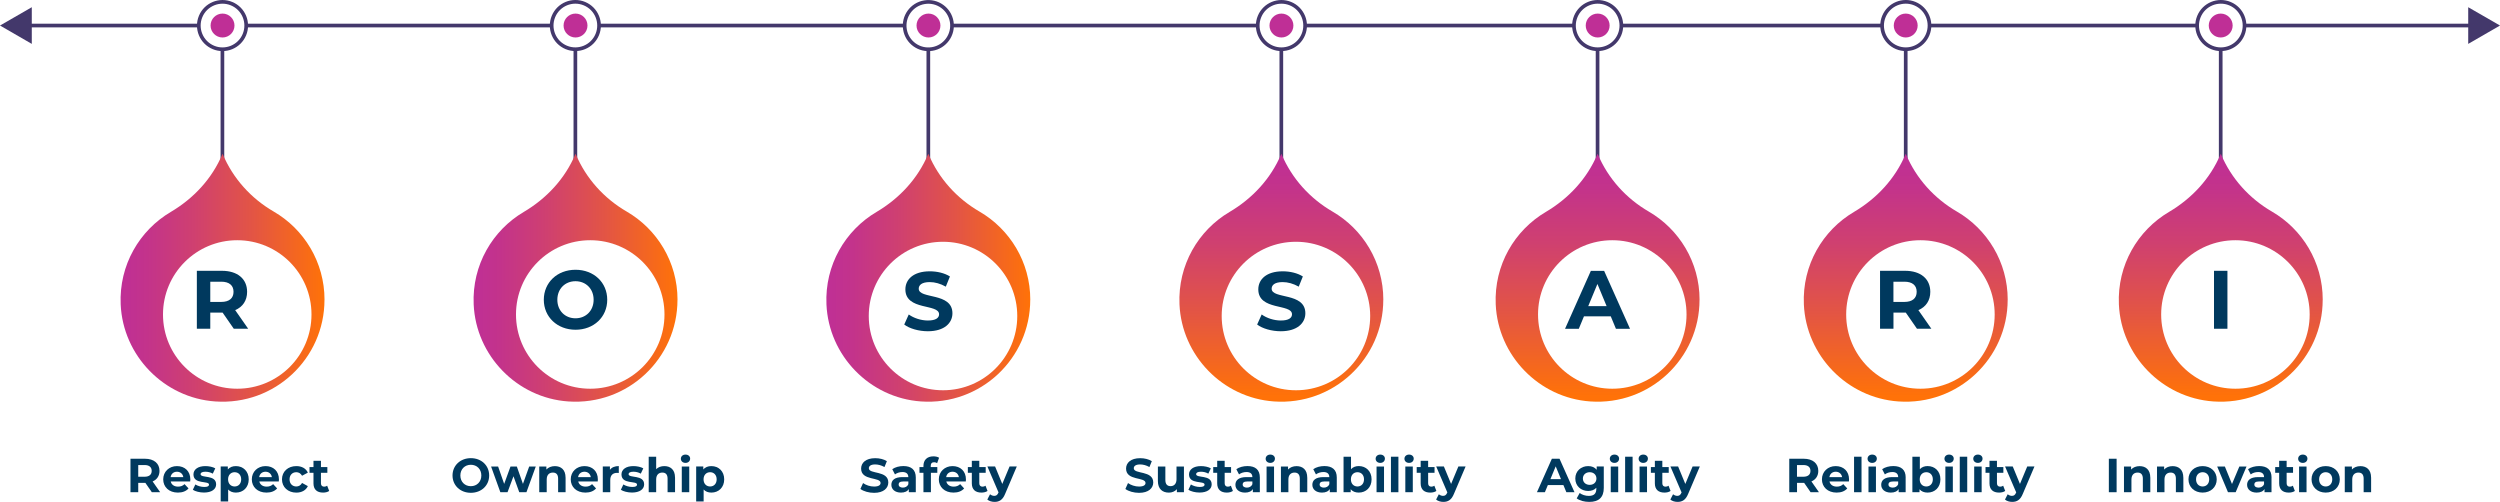 <?xml version="1.0" encoding="UTF-8"?>
<svg id="OBJECTS" xmlns="http://www.w3.org/2000/svg" xmlns:xlink="http://www.w3.org/1999/xlink" viewBox="0 0 679.47 136.41">
  <defs>
    <style>
      .cls-1 {
        fill: #00395e;
      }

      .cls-2 {
        fill: #43386b;
      }

      .cls-3 {
        fill: url(#linear-gradient-2);
      }

      .cls-4 {
        fill: #bf2f96;
      }

      .cls-5 {
        fill: none;
      }

      .cls-5, .cls-6 {
        stroke: #43386b;
        stroke-miterlimit: 10;
      }

      .cls-7 {
        filter: url(#drop-shadow-7);
      }

      .cls-7, .cls-8, .cls-9, .cls-10, .cls-6, .cls-11, .cls-12, .cls-13 {
        fill: #fff;
      }

      .cls-14 {
        fill: url(#linear-gradient-4);
      }

      .cls-8 {
        filter: url(#drop-shadow-3);
      }

      .cls-9 {
        filter: url(#drop-shadow-4);
      }

      .cls-15 {
        fill: url(#linear-gradient-3);
      }

      .cls-16 {
        fill: url(#linear-gradient-5);
      }

      .cls-10 {
        filter: url(#drop-shadow-5);
      }

      .cls-11 {
        filter: url(#drop-shadow-1);
      }

      .cls-17 {
        fill: url(#linear-gradient-7);
      }

      .cls-12 {
        filter: url(#drop-shadow-2);
      }

      .cls-13 {
        filter: url(#drop-shadow-6);
      }

      .cls-18 {
        fill: url(#linear-gradient-6);
      }

      .cls-19 {
        fill: url(#linear-gradient);
      }
    </style>
    <linearGradient id="linear-gradient" x1="32.77" y1="75.49" x2="88.19" y2="75.49" gradientUnits="userSpaceOnUse">
      <stop offset="0" stop-color="#bf2f96"/>
      <stop offset=".13" stop-color="#c3338b"/>
      <stop offset=".36" stop-color="#cf4070"/>
      <stop offset=".65" stop-color="#e35544"/>
      <stop offset="1" stop-color="#ff7208"/>
    </linearGradient>
    <filter id="drop-shadow-1" x="29.25" y="50.14" width="70.56" height="70.56" filterUnits="userSpaceOnUse">
      <feOffset dx="4" dy="4"/>
      <feGaussianBlur result="blur" stdDeviation="5"/>
      <feFlood flood-color="#00395e" flood-opacity=".75"/>
      <feComposite in2="blur" operator="in"/>
      <feComposite in="SourceGraphic"/>
    </filter>
    <linearGradient id="linear-gradient-2" x1="-10.05" y1="151.45" x2="-10.05" y2="86.14" gradientTransform="translate(358.29 193.92) scale(1 -1)" xlink:href="#linear-gradient"/>
    <filter id="drop-shadow-2" x="317.01" y="50.62" width="70.56" height="70.56" filterUnits="userSpaceOnUse">
      <feOffset dx="4" dy="4"/>
      <feGaussianBlur result="blur-2" stdDeviation="5"/>
      <feFlood flood-color="#8b451c" flood-opacity=".75"/>
      <feComposite in2="blur-2" operator="in"/>
      <feComposite in="SourceGraphic"/>
    </filter>
    <linearGradient id="linear-gradient-3" x1="224.59" x2="280.01" xlink:href="#linear-gradient"/>
    <filter id="drop-shadow-3" x="221.01" y="50.62" width="70.56" height="70.56" filterUnits="userSpaceOnUse">
      <feOffset dx="4" dy="4"/>
      <feGaussianBlur result="blur-3" stdDeviation="5"/>
      <feFlood flood-color="#8b451c" flood-opacity=".75"/>
      <feComposite in2="blur-3" operator="in"/>
      <feComposite in="SourceGraphic"/>
    </filter>
    <linearGradient id="linear-gradient-4" x1="128.7" x2="184.13" xlink:href="#linear-gradient"/>
    <filter id="drop-shadow-4" x="125.01" y="50.14" width="70.8" height="70.56" filterUnits="userSpaceOnUse">
      <feOffset dx="4" dy="4"/>
      <feGaussianBlur result="blur-4" stdDeviation="5"/>
      <feFlood flood-color="#00395e" flood-opacity=".75"/>
      <feComposite in2="blur-4" operator="in"/>
      <feComposite in="SourceGraphic"/>
    </filter>
    <linearGradient id="linear-gradient-5" x1="75.91" y1="151.45" x2="75.91" y2="86.14" gradientTransform="translate(358.29 193.92) scale(1 -1)" xlink:href="#linear-gradient"/>
    <filter id="drop-shadow-5" x="402.93" y="50.14" width="70.56" height="70.56" filterUnits="userSpaceOnUse">
      <feOffset dx="4" dy="4"/>
      <feGaussianBlur result="blur-5" stdDeviation="5"/>
      <feFlood flood-color="#8b451c" flood-opacity=".75"/>
      <feComposite in2="blur-5" operator="in"/>
      <feComposite in="SourceGraphic"/>
    </filter>
    <linearGradient id="linear-gradient-6" x1="159.65" y1="151.45" x2="159.65" y2="86.14" gradientTransform="translate(358.29 193.92) scale(1 -1)" xlink:href="#linear-gradient"/>
    <filter id="drop-shadow-6" x="486.69" y="50.14" width="70.56" height="70.56" filterUnits="userSpaceOnUse">
      <feOffset dx="4" dy="4"/>
      <feGaussianBlur result="blur-6" stdDeviation="5"/>
      <feFlood flood-color="#8b451c" flood-opacity=".75"/>
      <feComposite in2="blur-6" operator="in"/>
      <feComposite in="SourceGraphic"/>
    </filter>
    <linearGradient id="linear-gradient-7" x1="245.27" y1="151.45" x2="245.27" y2="86.14" gradientTransform="translate(358.29 193.92) scale(1 -1)" xlink:href="#linear-gradient"/>
    <filter id="drop-shadow-7" x="572.37" y="50.14" width="70.56" height="70.56" filterUnits="userSpaceOnUse">
      <feOffset dx="4" dy="4"/>
      <feGaussianBlur result="blur-7" stdDeviation="5"/>
      <feFlood flood-color="#8b451c" flood-opacity=".75"/>
      <feComposite in2="blur-7" operator="in"/>
      <feComposite in="SourceGraphic"/>
    </filter>
  </defs>
  <g>
    <line class="cls-5" x1="7.18" y1="6.94" x2="54.04" y2="6.94"/>
    <polygon class="cls-2" points="8.64 11.93 0 6.94 8.64 1.96 8.64 11.93"/>
  </g>
  <g>
    <line class="cls-5" x1="354.73" y1="6.94" x2="672.29" y2="6.94"/>
    <polygon class="cls-2" points="670.83 11.93 679.47 6.94 670.83 1.96 670.83 11.93"/>
  </g>
  <line class="cls-5" x1="60.45" y1="49.87" x2="60.45" y2="13.3"/>
  <line class="cls-5" x1="156.38" y1="49.87" x2="156.38" y2="13.39"/>
  <line class="cls-5" x1="252.31" y1="51.71" x2="252.31" y2="13.39"/>
  <line class="cls-5" x1="348.25" y1="51.71" x2="348.25" y2="13.39"/>
  <g>
    <path class="cls-19" d="M88.19,81.47c0,15.96-13.5,28.77-29.7,27.64-13.92-.97-25.08-12.44-25.69-26.38-.47-10.69,5.12-20.12,13.62-25.13,6.2-3.66,11.21-9.04,14.01-15.68l.06-.13.06.13c2.77,6.57,7.66,11.99,13.82,15.57,8.27,4.79,13.83,13.74,13.83,23.98Z"/>
    <circle class="cls-11" cx="60.48" cy="81.47" r="20.18"/>
  </g>
  <g>
    <path class="cls-3" d="M375.96,81.47c0,15.96-13.5,28.77-29.7,27.64-13.92-.97-25.08-12.44-25.69-26.38-.47-10.69,5.12-20.12,13.62-25.13,6.2-3.66,11.21-9.04,14.01-15.68l.06-.13.06.13c2.77,6.57,7.66,11.99,13.82,15.57,8.27,4.79,13.83,13.74,13.83,23.98Z"/>
    <circle class="cls-12" cx="348.22" cy="81.89" r="20.18"/>
  </g>
  <g>
    <path class="cls-15" d="M280.01,81.47c0,15.96-13.5,28.77-29.7,27.64-13.92-.97-25.08-12.44-25.69-26.38-.47-10.69,5.12-20.12,13.62-25.13,6.2-3.66,11.21-9.04,14.01-15.68l.06-.13.06.13c2.77,6.57,7.66,11.99,13.82,15.57,8.27,4.79,13.83,13.74,13.83,23.98Z"/>
    <circle class="cls-8" cx="252.3" cy="81.89" r="20.18"/>
  </g>
  <g>
    <path class="cls-14" d="M184.13,81.47c0,15.96-13.5,28.77-29.7,27.64-13.92-.97-25.08-12.44-25.69-26.38-.47-10.69,5.12-20.12,13.62-25.13,6.2-3.66,11.21-9.04,14.01-15.68l.06-.13.06.13c2.77,6.57,7.66,11.99,13.82,15.57,8.27,4.79,13.83,13.74,13.83,23.98Z"/>
    <circle class="cls-9" cx="156.42" cy="81.47" r="20.18"/>
  </g>
  <path class="cls-1" d="M63.54,89.35l-3.04-4.39h-3.35v4.39h-3.65v-15.75h6.82c4.21,0,6.84,2.18,6.84,5.72,0,2.36-1.19,4.1-3.24,4.97l3.53,5.06h-3.92ZM60.12,76.57h-2.97v5.49h2.97c2.23,0,3.35-1.04,3.35-2.75s-1.12-2.75-3.35-2.75Z"/>
  <path class="cls-1" d="M147.8,81.47c0-4.68,3.65-8.15,8.62-8.15s8.62,3.44,8.62,8.15-3.67,8.15-8.62,8.15-8.62-3.47-8.62-8.15ZM161.34,81.47c0-2.99-2.12-5.04-4.93-5.04s-4.93,2.05-4.93,5.04,2.12,5.04,4.93,5.04,4.93-2.05,4.93-5.04Z"/>
  <path class="cls-1" d="M245.75,88.22l1.24-2.75c1.33.97,3.31,1.64,5.2,1.64,2.16,0,3.04-.72,3.04-1.69,0-2.95-9.16-.92-9.16-6.77,0-2.68,2.16-4.91,6.64-4.91,1.98,0,4.01.47,5.47,1.4l-1.12,2.77c-1.46-.83-2.97-1.24-4.37-1.24-2.16,0-2.99.81-2.99,1.8,0,2.9,9.16.9,9.16,6.68,0,2.63-2.18,4.88-6.68,4.88-2.5,0-5.02-.74-6.41-1.82Z"/>
  <path class="cls-1" d="M341.67,88.22l1.24-2.75c1.33.97,3.31,1.64,5.2,1.64,2.16,0,3.04-.72,3.04-1.69,0-2.95-9.16-.92-9.16-6.77,0-2.68,2.16-4.91,6.64-4.91,1.98,0,4.01.47,5.47,1.4l-1.12,2.77c-1.46-.83-2.97-1.24-4.37-1.24-2.16,0-2.99.81-2.99,1.8,0,2.9,9.16.9,9.16,6.68,0,2.63-2.18,4.88-6.68,4.88-2.5,0-5.02-.74-6.41-1.82Z"/>
  <path class="cls-4" d="M348.28,10.19c1.79,0,3.25-1.46,3.25-3.25s-1.46-3.25-3.25-3.25-3.25,1.46-3.25,3.25,1.46,3.25,3.25,3.25Z"/>
  <circle class="cls-5" cx="348.28" cy="6.94" r="6.44" transform="translate(207.86 325.74) rotate(-67.37)"/>
  <line class="cls-5" x1="434.2" y1="51.71" x2="434.2" y2="13.39"/>
  <g>
    <path class="cls-16" d="M461.91,81.47c0,15.96-13.5,28.77-29.7,27.64-13.92-.97-25.08-12.44-25.69-26.38-.47-10.69,5.12-20.12,13.62-25.13,6.2-3.66,11.21-9.04,14.01-15.68l.06-.13.06.13c2.77,6.57,7.66,11.99,13.82,15.57,8.27,4.79,13.83,13.74,13.83,23.98Z"/>
    <circle class="cls-10" cx="434.2" cy="81.47" r="20.18"/>
  </g>
  <path class="cls-4" d="M434.23,10.19c1.79,0,3.25-1.46,3.25-3.25s-1.46-3.25-3.25-3.25-3.25,1.46-3.25,3.25,1.46,3.25,3.25,3.25Z"/>
  <circle class="cls-6" cx="434.23" cy="6.94" r="6.44" transform="translate(260.74 405.07) rotate(-67.37)"/>
  <line class="cls-5" x1="517.95" y1="51.71" x2="517.95" y2="13.39"/>
  <g>
    <path class="cls-18" d="M545.66,81.47c0,15.96-13.5,28.77-29.7,27.64-13.92-.97-25.08-12.44-25.69-26.38-.47-10.69,5.12-20.12,13.62-25.13,6.2-3.66,11.21-9.04,14.01-15.68l.06-.13.06.13c2.77,6.57,7.66,11.99,13.82,15.57,8.27,4.79,13.83,13.74,13.83,23.98Z"/>
    <circle class="cls-13" cx="517.95" cy="81.47" r="20.18"/>
  </g>
  <path class="cls-4" d="M517.98,10.19c1.79,0,3.25-1.46,3.25-3.25s-1.46-3.25-3.25-3.25-3.25,1.46-3.25,3.25,1.46,3.25,3.25,3.25Z"/>
  <circle class="cls-6" cx="517.98" cy="6.94" r="6.44" transform="translate(312.26 482.37) rotate(-67.37)"/>
  <line class="cls-5" x1="603.56" y1="51.71" x2="603.56" y2="13.39"/>
  <g>
    <path class="cls-17" d="M631.28,81.47c0,15.96-13.5,28.77-29.7,27.64-13.92-.97-25.08-12.44-25.69-26.38-.47-10.69,5.12-20.12,13.62-25.13,6.2-3.66,11.21-9.04,14.01-15.68l.06-.13.06.13c2.77,6.57,7.66,11.99,13.82,15.57,8.27,4.79,13.83,13.74,13.83,23.98Z"/>
    <circle class="cls-7" cx="603.56" cy="81.47" r="20.18"/>
  </g>
  <path class="cls-4" d="M603.6,10.19c1.79,0,3.25-1.46,3.25-3.25s-1.46-3.25-3.25-3.25-3.25,1.46-3.25,3.25,1.46,3.25,3.25,3.25Z"/>
  <circle class="cls-6" cx="603.6" cy="6.94" r="6.44" transform="translate(364.94 561.4) rotate(-67.37)"/>
  <circle class="cls-5" cx="252.31" cy="6.94" r="6.44" transform="translate(2.16 40.62) rotate(-9.24)"/>
  <circle class="cls-5" cx="156.38" cy="6.94" r="6.44" transform="translate(89.8 148.61) rotate(-67.37)"/>
  <circle class="cls-5" cx="60.48" cy="6.94" r="6.44" transform="translate(30.8 60.1) rotate(-67.37)"/>
  <path class="cls-4" d="M252.35,10.19c1.79,0,3.25-1.46,3.25-3.25s-1.46-3.25-3.25-3.25-3.25,1.46-3.25,3.25,1.46,3.25,3.25,3.25Z"/>
  <path class="cls-4" d="M156.42,10.19c1.79,0,3.25-1.46,3.25-3.25s-1.46-3.25-3.25-3.25-3.25,1.46-3.25,3.25,1.46,3.25,3.25,3.25Z"/>
  <path class="cls-4" d="M60.48,10.19c1.79,0,3.25-1.46,3.25-3.25s-1.46-3.25-3.25-3.25-3.25,1.46-3.25,3.25,1.46,3.25,3.25,3.25Z"/>
  <line class="cls-5" x1="258.76" y1="6.94" x2="341.84" y2="6.94"/>
  <line class="cls-5" x1="162.82" y1="6.94" x2="245.87" y2="6.94"/>
  <line class="cls-5" x1="66.92" y1="6.94" x2="149.94" y2="6.94"/>
  <path class="cls-4" d="M434.23,10.19c1.79,0,3.25-1.46,3.25-3.25s-1.46-3.25-3.25-3.25-3.25,1.46-3.25,3.25,1.46,3.25,3.25,3.25Z"/>
  <path class="cls-4" d="M517.95,10.19c1.79,0,3.25-1.46,3.25-3.25s-1.46-3.25-3.25-3.25-3.25,1.46-3.25,3.25,1.46,3.25,3.25,3.25Z"/>
  <path class="cls-4" d="M603.56,10.19c1.79,0,3.25-1.46,3.25-3.25s-1.46-3.25-3.25-3.25-3.25,1.46-3.25,3.25,1.46,3.25,3.25,3.25Z"/>
  <path class="cls-1" d="M437.81,85.98h-7.31l-1.4,3.38h-3.74l7.02-15.75h3.6l7.04,15.75h-3.83l-1.4-3.38ZM436.66,83.21l-2.5-6.03-2.5,6.03h5Z"/>
  <path class="cls-1" d="M521.01,89.35l-3.04-4.39h-3.35v4.39h-3.65v-15.75h6.82c4.21,0,6.84,2.18,6.84,5.72,0,2.36-1.19,4.1-3.24,4.97l3.53,5.06h-3.92ZM517.58,76.57h-2.97v5.49h2.97c2.23,0,3.35-1.04,3.35-2.75s-1.12-2.75-3.35-2.75Z"/>
  <path class="cls-1" d="M601.74,73.6h3.65v15.75h-3.65v-15.75Z"/>
  <g>
    <path class="cls-1" d="M41.27,133.78l-1.76-2.54h-1.94v2.54h-2.11v-9.1h3.94c2.43,0,3.95,1.26,3.95,3.3,0,1.36-.69,2.37-1.87,2.87l2.04,2.92h-2.26ZM39.29,126.4h-1.72v3.17h1.72c1.29,0,1.94-.6,1.94-1.59s-.65-1.59-1.94-1.59Z"/>
    <path class="cls-1" d="M51.69,130.86h-5.29c.19.87.94,1.4,2,1.4.74,0,1.27-.22,1.76-.68l1.08,1.17c-.65.74-1.62,1.13-2.89,1.13-2.42,0-3.99-1.52-3.99-3.6s1.6-3.6,3.73-3.6,3.64,1.38,3.64,3.63c0,.16-.03.38-.04.55ZM46.37,129.67h3.45c-.14-.88-.81-1.46-1.72-1.46s-1.59.56-1.73,1.46Z"/>
    <path class="cls-1" d="M52.41,133.13l.68-1.46c.62.4,1.57.68,2.43.68.94,0,1.29-.25,1.29-.64,0-1.14-4.23.03-4.23-2.77,0-1.33,1.2-2.26,3.24-2.26.96,0,2.03.22,2.69.61l-.68,1.44c-.69-.39-1.38-.52-2.02-.52-.91,0-1.3.29-1.3.65,0,1.2,4.23.04,4.23,2.79,0,1.3-1.21,2.22-3.3,2.22-1.18,0-2.38-.32-3.03-.75Z"/>
    <path class="cls-1" d="M67.6,130.28c0,2.2-1.52,3.6-3.48,3.6-.87,0-1.59-.27-2.11-.84v3.26h-2.03v-9.52h1.94v.81c.51-.61,1.26-.91,2.2-.91,1.96,0,3.48,1.4,3.48,3.6ZM65.55,130.28c0-1.21-.77-1.94-1.78-1.94s-1.78.73-1.78,1.94.77,1.94,1.78,1.94,1.78-.73,1.78-1.94Z"/>
    <path class="cls-1" d="M75.77,130.86h-5.29c.2.87.94,1.4,2,1.4.74,0,1.27-.22,1.76-.68l1.08,1.17c-.65.74-1.63,1.13-2.89,1.13-2.42,0-3.99-1.52-3.99-3.6s1.6-3.6,3.73-3.6,3.64,1.38,3.64,3.63c0,.16-.03.38-.04.55ZM70.45,129.67h3.44c-.14-.88-.81-1.46-1.72-1.46s-1.59.56-1.73,1.46Z"/>
    <path class="cls-1" d="M76.64,130.28c0-2.11,1.62-3.6,3.9-3.6,1.47,0,2.63.64,3.13,1.78l-1.57.84c-.38-.66-.94-.96-1.57-.96-1.03,0-1.83.72-1.83,1.94s.81,1.94,1.83,1.94c.64,0,1.2-.29,1.57-.96l1.57.86c-.51,1.12-1.66,1.77-3.13,1.77-2.27,0-3.9-1.49-3.9-3.6Z"/>
    <path class="cls-1" d="M89.46,133.44c-.42.3-1.03.44-1.65.44-1.65,0-2.61-.84-2.61-2.51v-2.87h-1.08v-1.56h1.08v-1.7h2.03v1.7h1.74v1.56h-1.74v2.85c0,.6.33.92.87.92.3,0,.6-.09.82-.26l.55,1.43Z"/>
  </g>
  <g>
    <path class="cls-1" d="M122.99,129.23c0-2.7,2.11-4.71,4.98-4.71s4.98,1.99,4.98,4.71-2.12,4.71-4.98,4.71-4.98-2-4.98-4.71ZM130.82,129.23c0-1.73-1.22-2.91-2.85-2.91s-2.85,1.18-2.85,2.91,1.22,2.91,2.85,2.91,2.85-1.18,2.85-2.91Z"/>
    <path class="cls-1" d="M145.62,126.79l-2.54,6.99h-1.95l-1.57-4.34-1.62,4.34h-1.95l-2.52-6.99h1.91l1.65,4.73,1.72-4.73h1.72l1.66,4.73,1.7-4.73h1.79Z"/>
    <path class="cls-1" d="M153.72,129.78v4h-2.03v-3.69c0-1.13-.52-1.65-1.42-1.65-.98,0-1.68.6-1.68,1.88v3.46h-2.03v-6.99h1.94v.82c.55-.6,1.37-.92,2.31-.92,1.65,0,2.9.96,2.9,3.09Z"/>
    <path class="cls-1" d="M162.45,130.86h-5.29c.2.87.94,1.4,2,1.4.74,0,1.27-.22,1.76-.68l1.08,1.17c-.65.74-1.63,1.13-2.89,1.13-2.42,0-3.99-1.52-3.99-3.6s1.6-3.6,3.73-3.6,3.64,1.38,3.64,3.63c0,.16-.03.38-.04.55ZM157.13,129.67h3.44c-.14-.88-.81-1.46-1.72-1.46s-1.59.56-1.73,1.46Z"/>
    <path class="cls-1" d="M168.18,126.68v1.87c-.17-.01-.3-.03-.46-.03-1.12,0-1.86.61-1.86,1.95v3.3h-2.03v-6.99h1.94v.92c.49-.68,1.33-1.03,2.41-1.03Z"/>
    <path class="cls-1" d="M168.74,133.13l.68-1.46c.62.4,1.57.68,2.43.68.94,0,1.29-.25,1.29-.64,0-1.14-4.23.03-4.23-2.77,0-1.33,1.2-2.26,3.24-2.26.96,0,2.03.22,2.69.61l-.68,1.44c-.69-.39-1.38-.52-2.02-.52-.91,0-1.3.29-1.3.65,0,1.2,4.23.04,4.23,2.79,0,1.3-1.21,2.22-3.3,2.22-1.18,0-2.38-.32-3.03-.75Z"/>
    <path class="cls-1" d="M183.47,129.78v4h-2.03v-3.69c0-1.13-.52-1.65-1.42-1.65-.98,0-1.68.6-1.68,1.88v3.46h-2.03v-9.65h2.03v3.38c.55-.55,1.33-.83,2.22-.83,1.65,0,2.9.96,2.9,3.09Z"/>
    <path class="cls-1" d="M185.05,124.68c0-.64.51-1.13,1.26-1.13s1.26.47,1.26,1.09c0,.68-.51,1.17-1.26,1.17s-1.26-.49-1.26-1.13ZM185.3,126.79h2.03v6.99h-2.03v-6.99Z"/>
    <path class="cls-1" d="M196.83,130.28c0,2.2-1.52,3.6-3.48,3.6-.87,0-1.59-.27-2.11-.84v3.26h-2.03v-9.52h1.94v.81c.51-.61,1.26-.91,2.2-.91,1.96,0,3.48,1.4,3.48,3.6ZM194.78,130.28c0-1.21-.77-1.94-1.78-1.94s-1.78.73-1.78,1.94.77,1.94,1.78,1.94,1.78-.73,1.78-1.94Z"/>
  </g>
  <g>
    <path class="cls-1" d="M233.85,132.88l.72-1.59c.77.56,1.91.95,3,.95,1.25,0,1.76-.42,1.76-.97,0-1.7-5.29-.53-5.29-3.91,0-1.55,1.25-2.83,3.84-2.83,1.14,0,2.31.27,3.16.81l-.65,1.6c-.84-.48-1.72-.71-2.52-.71-1.25,0-1.73.47-1.73,1.04,0,1.68,5.29.52,5.29,3.86,0,1.52-1.26,2.82-3.86,2.82-1.44,0-2.9-.43-3.71-1.05Z"/>
    <path class="cls-1" d="M248.9,129.79v3.99h-1.9v-.87c-.38.64-1.1.97-2.13.97-1.64,0-2.61-.91-2.61-2.12s.87-2.09,3-2.09h1.61c0-.87-.52-1.38-1.61-1.38-.74,0-1.51.25-2.02.65l-.73-1.42c.77-.55,1.9-.85,3.02-.85,2.13,0,3.37.99,3.37,3.11ZM246.88,131.57v-.71h-1.39c-.95,0-1.25.35-1.25.82,0,.51.43.85,1.14.85.68,0,1.26-.31,1.5-.95Z"/>
    <path class="cls-1" d="M252.96,126.94h1.79v1.56h-1.74v5.28h-2.03v-5.28h-1.08v-1.56h1.08v-.31c0-1.57.96-2.6,2.7-2.6.57,0,1.17.12,1.55.38l-.53,1.47c-.22-.16-.51-.25-.82-.25-.6,0-.92.33-.92,1.01v.3Z"/>
    <path class="cls-1" d="M262.49,130.86h-5.29c.2.87.94,1.4,2,1.4.74,0,1.27-.22,1.76-.68l1.08,1.17c-.65.74-1.63,1.13-2.89,1.13-2.42,0-3.99-1.52-3.99-3.6s1.6-3.6,3.73-3.6,3.64,1.38,3.64,3.63c0,.16-.03.38-.04.55ZM257.17,129.67h3.44c-.14-.88-.81-1.46-1.72-1.46s-1.59.56-1.73,1.46Z"/>
    <path class="cls-1" d="M268.39,133.44c-.42.3-1.03.44-1.65.44-1.65,0-2.61-.84-2.61-2.51v-2.87h-1.08v-1.56h1.08v-1.7h2.03v1.7h1.74v1.56h-1.74v2.85c0,.6.33.92.87.92.3,0,.6-.09.82-.26l.55,1.43Z"/>
    <path class="cls-1" d="M276.35,126.79l-3.16,7.42c-.68,1.69-1.64,2.2-2.9,2.2-.71,0-1.49-.23-1.95-.64l.74-1.44c.31.27.74.44,1.14.44.56,0,.87-.25,1.14-.87l.03-.07-3.03-7.05h2.09l1.96,4.75,1.98-4.75h1.95Z"/>
  </g>
  <g>
    <path class="cls-1" d="M305.87,132.88l.71-1.59c.77.56,1.91.95,3,.95,1.25,0,1.76-.42,1.76-.97,0-1.7-5.29-.53-5.29-3.91,0-1.55,1.25-2.83,3.84-2.83,1.14,0,2.31.27,3.16.81l-.65,1.6c-.84-.48-1.72-.71-2.52-.71-1.25,0-1.73.47-1.73,1.04,0,1.68,5.29.52,5.29,3.86,0,1.52-1.26,2.82-3.86,2.82-1.44,0-2.9-.43-3.71-1.05Z"/>
    <path class="cls-1" d="M321.78,126.79v6.99h-1.92v-.83c-.53.61-1.31.94-2.17.94-1.75,0-2.99-.99-2.99-3.15v-3.95h2.03v3.65c0,1.17.52,1.69,1.42,1.69s1.61-.6,1.61-1.88v-3.46h2.03Z"/>
    <path class="cls-1" d="M322.99,133.13l.68-1.46c.62.4,1.57.68,2.43.68.94,0,1.29-.25,1.29-.64,0-1.14-4.23.03-4.23-2.77,0-1.33,1.2-2.26,3.24-2.26.96,0,2.03.22,2.69.61l-.68,1.44c-.69-.39-1.38-.52-2.02-.52-.91,0-1.3.29-1.3.65,0,1.2,4.23.04,4.23,2.79,0,1.3-1.21,2.22-3.3,2.22-1.18,0-2.38-.32-3.03-.75Z"/>
    <path class="cls-1" d="M335.08,133.44c-.42.3-1.03.44-1.65.44-1.65,0-2.61-.84-2.61-2.51v-2.87h-1.08v-1.56h1.08v-1.7h2.03v1.7h1.74v1.56h-1.74v2.85c0,.6.33.92.87.92.3,0,.6-.09.82-.26l.55,1.43Z"/>
    <path class="cls-1" d="M342.41,129.79v3.99h-1.9v-.87c-.38.64-1.1.97-2.13.97-1.64,0-2.61-.91-2.61-2.12s.87-2.09,3-2.09h1.61c0-.87-.52-1.38-1.61-1.38-.74,0-1.51.25-2.02.65l-.73-1.42c.77-.55,1.9-.85,3.02-.85,2.13,0,3.37.99,3.37,3.11ZM340.38,131.57v-.71h-1.39c-.95,0-1.25.35-1.25.82,0,.51.43.85,1.14.85.68,0,1.26-.31,1.5-.95Z"/>
    <path class="cls-1" d="M343.99,124.68c0-.64.51-1.13,1.26-1.13s1.26.47,1.26,1.09c0,.68-.51,1.17-1.26,1.17s-1.26-.49-1.26-1.13ZM344.24,126.79h2.03v6.99h-2.03v-6.99Z"/>
    <path class="cls-1" d="M355.3,129.78v4h-2.03v-3.69c0-1.13-.52-1.65-1.42-1.65-.98,0-1.68.6-1.68,1.88v3.46h-2.03v-6.99h1.94v.82c.55-.6,1.37-.92,2.31-.92,1.65,0,2.9.96,2.9,3.09Z"/>
    <path class="cls-1" d="M363.32,129.79v3.99h-1.9v-.87c-.38.64-1.1.97-2.13.97-1.64,0-2.61-.91-2.61-2.12s.87-2.09,3-2.09h1.61c0-.87-.52-1.38-1.61-1.38-.74,0-1.51.25-2.02.65l-.73-1.42c.77-.55,1.9-.85,3.02-.85,2.13,0,3.37.99,3.37,3.11ZM361.3,131.57v-.71h-1.39c-.95,0-1.25.35-1.25.82,0,.51.43.85,1.14.85.68,0,1.26-.31,1.5-.95Z"/>
    <path class="cls-1" d="M372.78,130.28c0,2.2-1.52,3.6-3.48,3.6-.94,0-1.69-.3-2.2-.91v.81h-1.94v-9.65h2.03v3.39c.52-.57,1.23-.85,2.11-.85,1.96,0,3.48,1.4,3.48,3.6ZM370.72,130.28c0-1.21-.77-1.94-1.78-1.94s-1.78.73-1.78,1.94.77,1.94,1.78,1.94,1.78-.73,1.78-1.94Z"/>
    <path class="cls-1" d="M373.88,124.68c0-.64.51-1.13,1.26-1.13s1.26.47,1.26,1.09c0,.68-.51,1.17-1.26,1.17s-1.26-.49-1.26-1.13ZM374.13,126.79h2.03v6.99h-2.03v-6.99Z"/>
    <path class="cls-1" d="M378.04,124.13h2.03v9.65h-2.03v-9.65Z"/>
    <path class="cls-1" d="M381.71,124.68c0-.64.51-1.13,1.26-1.13s1.26.47,1.26,1.09c0,.68-.51,1.17-1.26,1.17s-1.26-.49-1.26-1.13ZM381.95,126.79h2.03v6.99h-2.03v-6.99Z"/>
    <path class="cls-1" d="M390.38,133.44c-.42.3-1.03.44-1.65.44-1.65,0-2.61-.84-2.61-2.51v-2.87h-1.08v-1.56h1.08v-1.7h2.03v1.7h1.74v1.56h-1.74v2.85c0,.6.33.92.87.92.3,0,.6-.09.82-.26l.55,1.43Z"/>
    <path class="cls-1" d="M398.33,126.79l-3.16,7.42c-.68,1.69-1.64,2.2-2.9,2.2-.71,0-1.5-.23-1.95-.64l.74-1.44c.31.27.74.44,1.14.44.56,0,.87-.25,1.14-.87l.03-.07-3.03-7.05h2.09l1.96,4.75,1.98-4.75h1.95Z"/>
  </g>
  <g>
    <path class="cls-1" d="M424.92,131.83h-4.23l-.81,1.95h-2.16l4.06-9.1h2.08l4.07,9.1h-2.21l-.81-1.95ZM424.26,130.23l-1.44-3.48-1.44,3.48h2.89Z"/>
    <path class="cls-1" d="M435.89,126.79v5.82c0,2.6-1.4,3.8-3.93,3.8-1.33,0-2.61-.33-3.43-.96l.81-1.46c.6.48,1.57.79,2.47.79,1.43,0,2.05-.65,2.05-1.91v-.3c-.53.58-1.3.87-2.21.87-1.94,0-3.5-1.34-3.5-3.38s1.56-3.38,3.5-3.38c.98,0,1.78.33,2.31,1v-.9h1.92ZM433.89,130.06c0-1.03-.77-1.72-1.83-1.72s-1.85.69-1.85,1.72.78,1.72,1.85,1.72,1.83-.69,1.83-1.72Z"/>
    <path class="cls-1" d="M437.53,124.68c0-.64.51-1.13,1.26-1.13s1.26.47,1.26,1.09c0,.68-.51,1.17-1.26,1.17s-1.26-.49-1.26-1.13ZM437.78,126.79h2.03v6.99h-2.03v-6.99Z"/>
    <path class="cls-1" d="M441.69,124.13h2.03v9.65h-2.03v-9.65Z"/>
    <path class="cls-1" d="M445.36,124.68c0-.64.51-1.13,1.26-1.13s1.26.47,1.26,1.09c0,.68-.51,1.17-1.26,1.17s-1.26-.49-1.26-1.13ZM445.61,126.79h2.03v6.99h-2.03v-6.99Z"/>
    <path class="cls-1" d="M454.03,133.44c-.42.3-1.03.44-1.65.44-1.65,0-2.61-.84-2.61-2.51v-2.87h-1.08v-1.56h1.08v-1.7h2.03v1.7h1.74v1.56h-1.74v2.85c0,.6.33.92.87.92.3,0,.6-.09.82-.26l.55,1.43Z"/>
    <path class="cls-1" d="M461.99,126.79l-3.16,7.42c-.68,1.69-1.64,2.2-2.9,2.2-.72,0-1.5-.23-1.95-.64l.74-1.44c.31.27.74.44,1.14.44.56,0,.87-.25,1.14-.87l.03-.07-3.03-7.05h2.09l1.96,4.75,1.98-4.75h1.95Z"/>
  </g>
  <g>
    <path class="cls-1" d="M492.1,133.78l-1.75-2.54h-1.94v2.54h-2.11v-9.1h3.94c2.43,0,3.95,1.26,3.95,3.3,0,1.36-.69,2.37-1.87,2.87l2.04,2.92h-2.26ZM490.12,126.4h-1.72v3.17h1.72c1.29,0,1.94-.6,1.94-1.59s-.65-1.59-1.94-1.59Z"/>
    <path class="cls-1" d="M502.52,130.86h-5.29c.2.87.94,1.4,2,1.4.74,0,1.27-.22,1.75-.68l1.08,1.17c-.65.74-1.62,1.13-2.89,1.13-2.42,0-3.99-1.52-3.99-3.6s1.6-3.6,3.73-3.6,3.64,1.38,3.64,3.63c0,.16-.03.38-.04.55ZM497.21,129.67h3.45c-.14-.88-.81-1.46-1.72-1.46s-1.59.56-1.73,1.46Z"/>
    <path class="cls-1" d="M503.91,124.13h2.03v9.65h-2.03v-9.65Z"/>
    <path class="cls-1" d="M507.58,124.68c0-.64.51-1.13,1.26-1.13s1.26.47,1.26,1.09c0,.68-.51,1.17-1.26,1.17s-1.26-.49-1.26-1.13ZM507.83,126.79h2.03v6.99h-2.03v-6.99Z"/>
    <path class="cls-1" d="M517.93,129.79v3.99h-1.9v-.87c-.38.64-1.11.97-2.13.97-1.64,0-2.61-.91-2.61-2.12s.87-2.09,3-2.09h1.61c0-.87-.52-1.38-1.61-1.38-.74,0-1.51.25-2.01.65l-.73-1.42c.77-.55,1.9-.85,3.02-.85,2.13,0,3.37.99,3.37,3.11ZM515.9,131.57v-.71h-1.39c-.95,0-1.25.35-1.25.82,0,.51.43.85,1.14.85.68,0,1.26-.31,1.5-.95Z"/>
    <path class="cls-1" d="M527.38,130.28c0,2.2-1.52,3.6-3.48,3.6-.94,0-1.69-.3-2.2-.91v.81h-1.94v-9.65h2.03v3.39c.52-.57,1.24-.85,2.11-.85,1.96,0,3.48,1.4,3.48,3.6ZM525.32,130.28c0-1.21-.77-1.94-1.78-1.94s-1.78.73-1.78,1.94.77,1.94,1.78,1.94,1.78-.73,1.78-1.94Z"/>
    <path class="cls-1" d="M528.48,124.68c0-.64.51-1.13,1.26-1.13s1.26.47,1.26,1.09c0,.68-.51,1.17-1.26,1.17s-1.26-.49-1.26-1.13ZM528.73,126.79h2.03v6.99h-2.03v-6.99Z"/>
    <path class="cls-1" d="M532.64,124.13h2.03v9.65h-2.03v-9.65Z"/>
    <path class="cls-1" d="M536.31,124.68c0-.64.51-1.13,1.26-1.13s1.26.47,1.26,1.09c0,.68-.51,1.17-1.26,1.17s-1.26-.49-1.26-1.13ZM536.56,126.79h2.03v6.99h-2.03v-6.99Z"/>
    <path class="cls-1" d="M544.98,133.44c-.42.3-1.03.44-1.65.44-1.65,0-2.61-.84-2.61-2.51v-2.87h-1.08v-1.56h1.08v-1.7h2.03v1.7h1.74v1.56h-1.74v2.85c0,.6.33.92.87.92.3,0,.6-.09.82-.26l.55,1.43Z"/>
    <path class="cls-1" d="M552.94,126.79l-3.16,7.42c-.68,1.69-1.64,2.2-2.9,2.2-.72,0-1.5-.23-1.95-.64l.74-1.44c.31.27.74.44,1.14.44.56,0,.87-.25,1.14-.87l.03-.07-3.03-7.05h2.09l1.96,4.75,1.98-4.75h1.95Z"/>
  </g>
  <g>
    <path class="cls-1" d="M573.16,124.68h2.11v9.1h-2.11v-9.1Z"/>
    <path class="cls-1" d="M584.43,129.78v4h-2.03v-3.69c0-1.13-.52-1.65-1.42-1.65-.97,0-1.68.6-1.68,1.88v3.46h-2.03v-6.99h1.94v.82c.55-.6,1.37-.92,2.31-.92,1.65,0,2.9.96,2.9,3.09Z"/>
    <path class="cls-1" d="M593.41,129.78v4h-2.03v-3.69c0-1.13-.52-1.65-1.42-1.65-.98,0-1.68.6-1.68,1.88v3.46h-2.03v-6.99h1.94v.82c.55-.6,1.37-.92,2.31-.92,1.65,0,2.9.96,2.9,3.09Z"/>
    <path class="cls-1" d="M594.8,130.28c0-2.11,1.62-3.6,3.85-3.6s3.83,1.5,3.83,3.6-1.61,3.6-3.83,3.6-3.85-1.49-3.85-3.6ZM600.43,130.28c0-1.21-.77-1.94-1.78-1.94s-1.79.73-1.79,1.94.78,1.94,1.79,1.94,1.78-.73,1.78-1.94Z"/>
    <path class="cls-1" d="M610.58,126.79l-2.95,6.99h-2.09l-2.94-6.99h2.09l1.94,4.76,2-4.76h1.95Z"/>
    <path class="cls-1" d="M617.37,129.79v3.99h-1.9v-.87c-.38.64-1.11.97-2.13.97-1.64,0-2.61-.91-2.61-2.12s.87-2.09,3-2.09h1.61c0-.87-.52-1.38-1.61-1.38-.74,0-1.51.25-2.01.65l-.73-1.42c.77-.55,1.9-.85,3.02-.85,2.13,0,3.37.99,3.37,3.11ZM615.34,131.57v-.71h-1.39c-.95,0-1.25.35-1.25.82,0,.51.43.85,1.14.85.68,0,1.26-.31,1.5-.95Z"/>
    <path class="cls-1" d="M623.71,133.44c-.42.3-1.03.44-1.65.44-1.65,0-2.61-.84-2.61-2.51v-2.87h-1.08v-1.56h1.08v-1.7h2.03v1.7h1.74v1.56h-1.74v2.85c0,.6.33.92.87.92.3,0,.6-.09.82-.26l.55,1.43Z"/>
    <path class="cls-1" d="M624.61,124.68c0-.64.51-1.13,1.26-1.13s1.26.47,1.26,1.09c0,.68-.51,1.17-1.26,1.17s-1.26-.49-1.26-1.13ZM624.86,126.79h2.03v6.99h-2.03v-6.99Z"/>
    <path class="cls-1" d="M628.25,130.28c0-2.11,1.62-3.6,3.85-3.6s3.83,1.5,3.83,3.6-1.61,3.6-3.83,3.6-3.85-1.49-3.85-3.6ZM633.88,130.28c0-1.21-.77-1.94-1.78-1.94s-1.79.73-1.79,1.94.78,1.94,1.79,1.94,1.78-.73,1.78-1.94Z"/>
    <path class="cls-1" d="M644.44,129.78v4h-2.03v-3.69c0-1.13-.52-1.65-1.42-1.65-.97,0-1.68.6-1.68,1.88v3.46h-2.03v-6.99h1.94v.82c.55-.6,1.37-.92,2.31-.92,1.65,0,2.9.96,2.9,3.09Z"/>
  </g>
</svg>